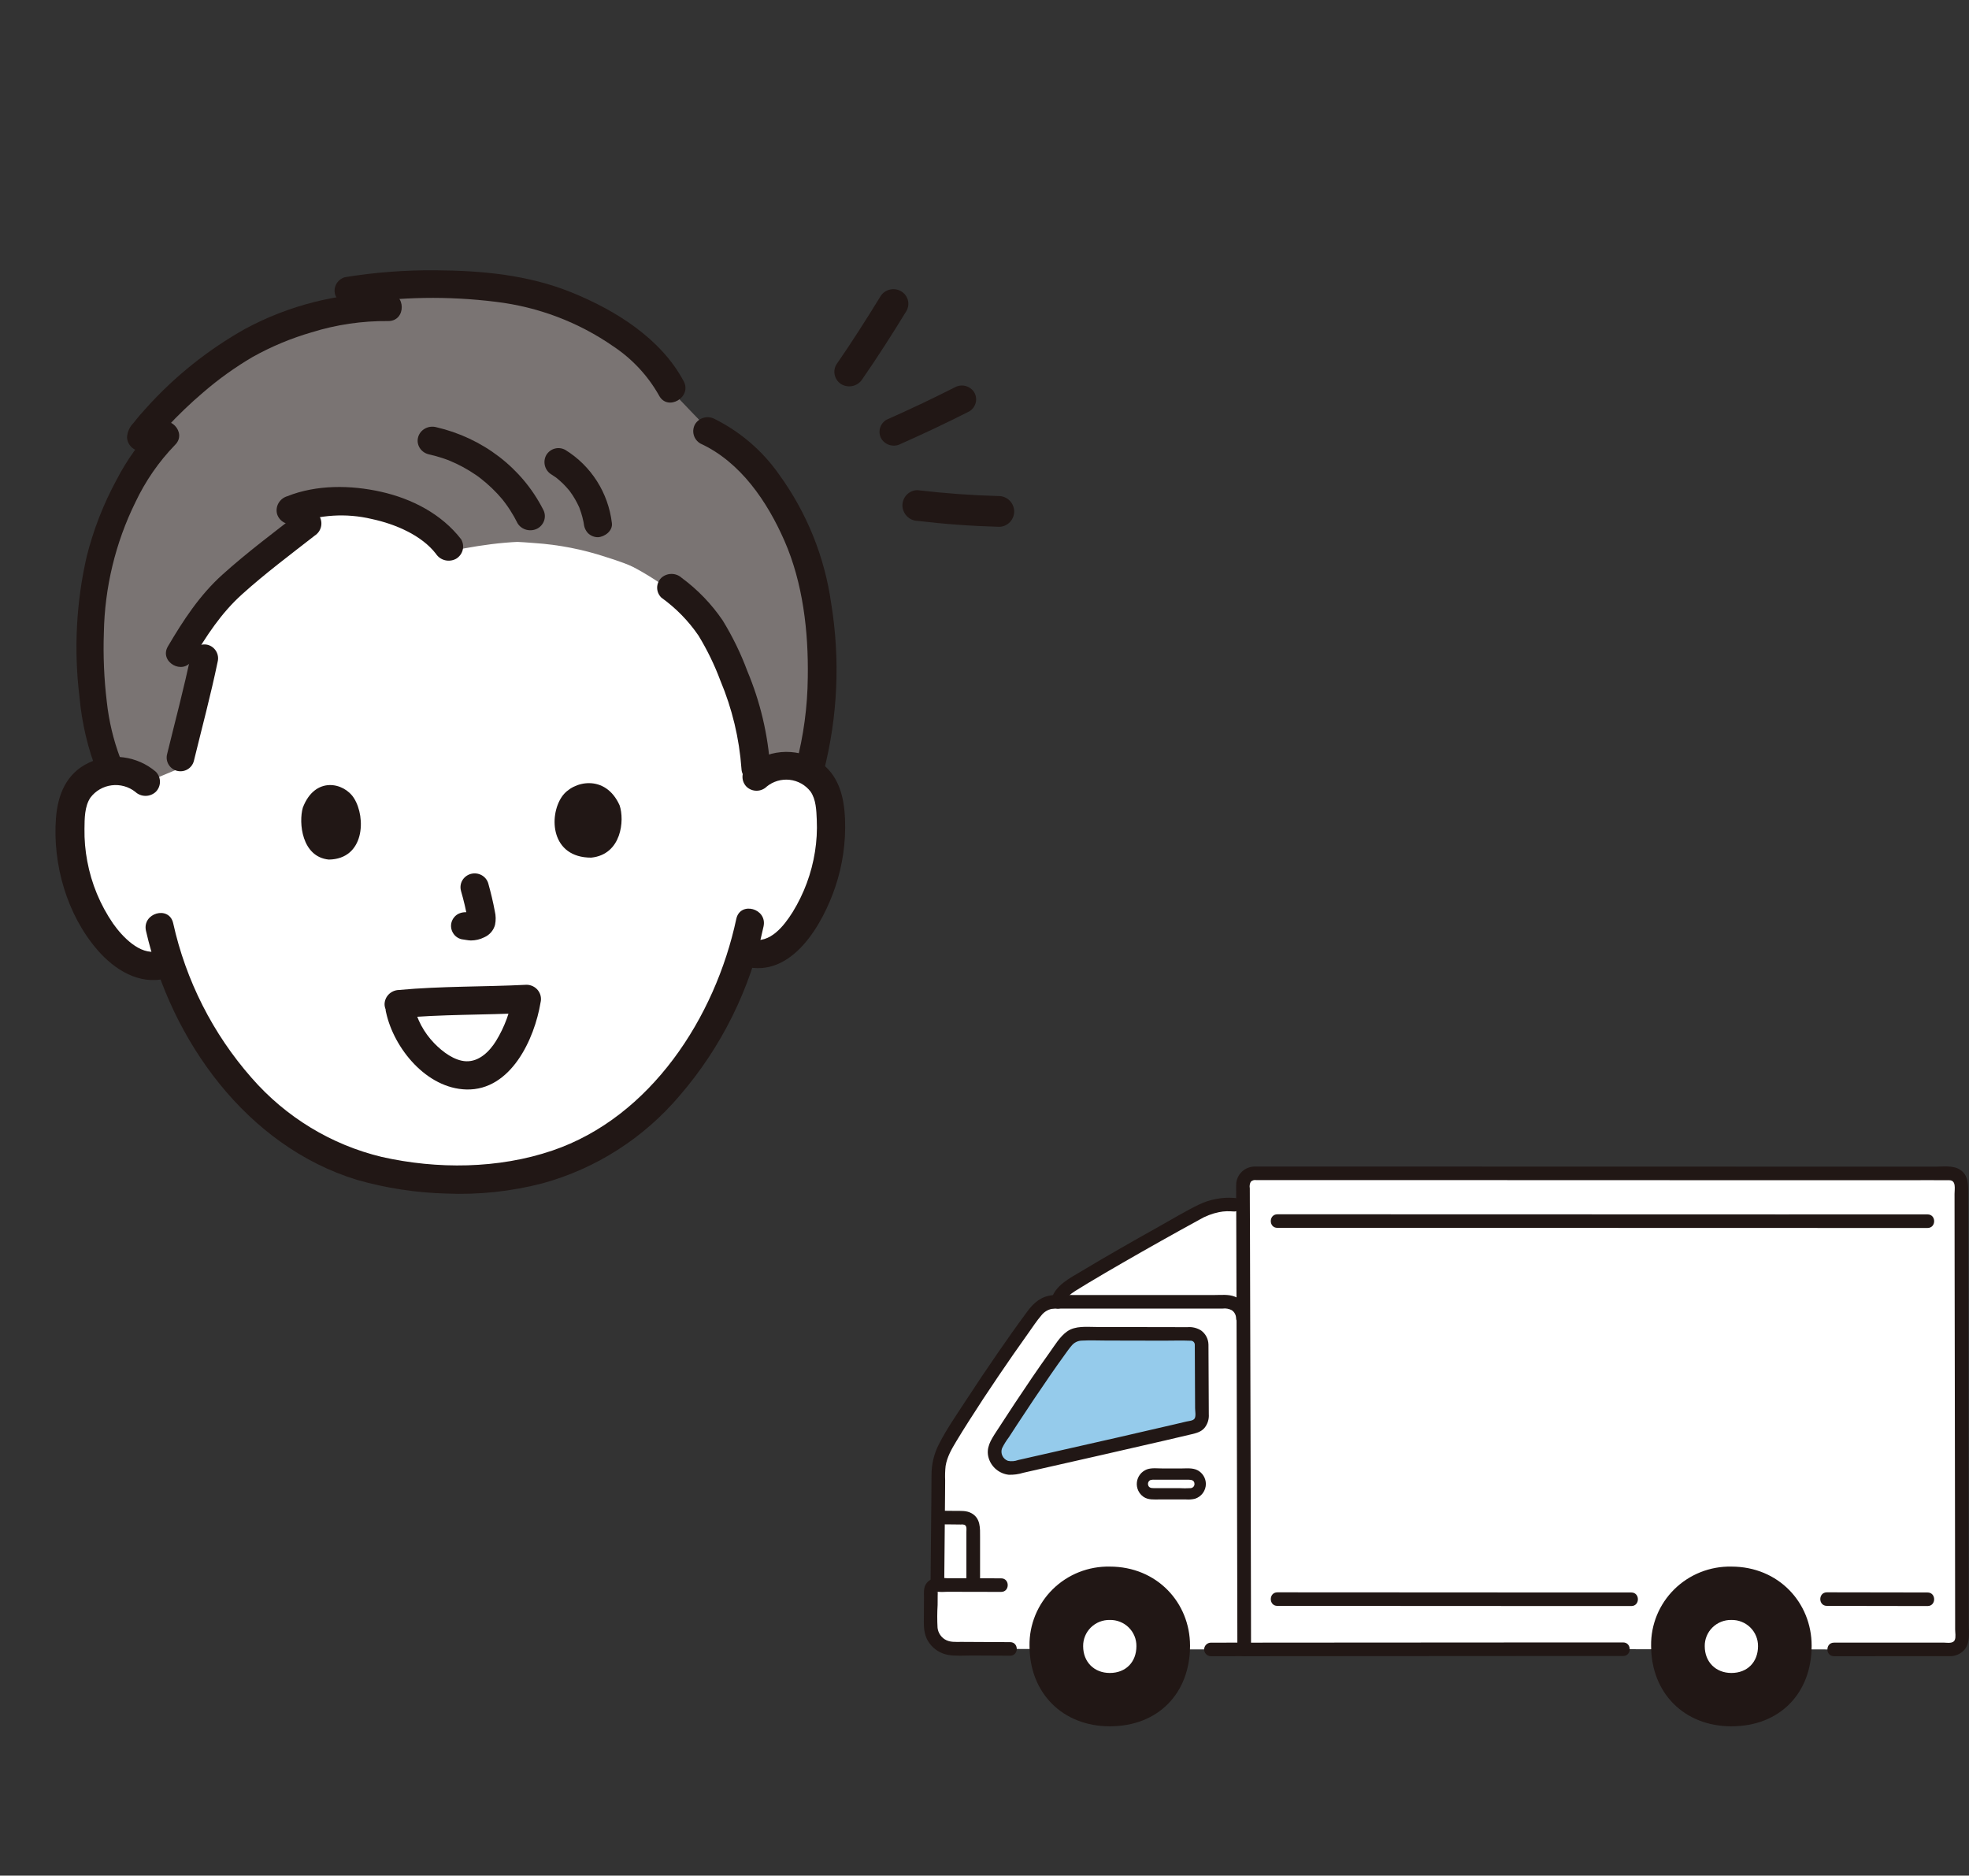 <svg width="211" height="201" viewBox="0 0 211 201" fill="none" xmlns="http://www.w3.org/2000/svg">
<rect x="0" y="0" width="211" height="201" fill="#333333" stroke="none"/>
<mask id="mask0_1609_6846" style="mask-type:alpha" maskUnits="userSpaceOnUse" x="0" y="0" width="211" height="201">
<rect x="0.5" y="0.5" width="210" height="200" fill="#D9D9D9"/>
</mask>
<g mask="url(#mask0_1609_6846)">
<path d="M83.063 57.103C84.725 61.265 85.668 65.677 85.853 70.151C85.948 74.063 85.716 77.976 85.161 81.849L85.161 81.866C85.325 81.871 85.488 81.885 85.65 81.907C86.334 81.998 86.988 82.24 87.566 82.616C88.143 82.992 88.629 83.491 88.986 84.078C89.402 84.888 89.641 85.777 89.689 86.685C90.015 90.238 89.352 93.812 87.773 97.015C87.029 98.633 85.943 100.073 84.588 101.235C83.325 102.252 82.052 102.761 79.992 101.818C78.55 106.783 76.114 111.407 72.829 115.413C68.227 120.965 63.065 124.119 57.038 125.477C54.4 126.017 51.716 126.308 49.023 126.345C46.541 126.292 44.067 126.047 41.623 125.613C35.535 124.54 29.738 121.25 25.059 115.764C21.833 111.95 19.389 107.545 17.863 102.798C15.732 103.797 14.145 102.727 12.91 101.763C11.539 100.621 10.431 99.198 9.663 97.591C8.037 94.411 7.321 90.847 7.594 87.29C7.63 86.381 7.856 85.491 8.26 84.675C8.732 83.885 9.429 83.252 10.263 82.856C11.097 82.46 12.029 82.317 12.944 82.446L12.752 81.293C12.182 77.79 11.892 74.247 11.887 70.698C12.392 55.994 20.041 46.855 26.817 41.706C32.652 37.272 39.965 34.598 48.601 34.534C56.455 34.378 64.144 36.784 70.492 41.383C76.114 45.314 80.478 50.771 83.063 57.103V57.103Z" fill="white"/>
<path d="M22.157 40.182C18.195 43.395 15.425 46.776 15.493 47.024C15.493 47.024 16.163 47.565 16.946 48.186C13.95 51.901 11.815 56.239 10.698 60.887C9.255 67.005 9.425 77.193 12.027 82.722C12.667 82.665 13.312 82.737 13.924 82.933C14.536 83.13 15.103 83.448 15.591 83.868L20.53 81.806C21.449 77.972 22.362 74.596 23.148 70.732L20.711 68.495C21.58 67.044 22.57 65.669 23.669 64.384C24.825 63.19 26.06 62.076 27.366 61.049C29.235 59.588 31.666 57.591 33.535 56.131C33.535 56.131 33.347 55.279 33.115 54.226C38.267 52.834 45.493 54.647 48.322 58.901C50.829 57.752 54.531 57.976 57.28 58.196C59.871 58.37 62.43 58.869 64.898 59.681C67.482 60.468 69.964 61.561 72.29 62.938C74.013 64.18 75.465 65.762 76.556 67.588C79.584 72.911 81.412 80.19 81.169 83.792C81.693 83.191 82.358 82.73 83.104 82.453C83.85 82.176 84.653 82.091 85.44 82.205C85.862 82.264 86.274 82.384 86.663 82.56C88.954 74.439 88.215 64.254 85.834 58.175C84.182 53.957 80.918 48.292 75.87 45.99L71.964 41.904C69.773 37.591 64.643 34.087 58.691 32.04C54.523 30.605 45.255 29.962 37.78 31.251L37.974 33.147C35.346 33.542 32.774 34.25 30.312 35.256C27.354 36.459 24.602 38.121 22.157 40.182V40.182Z" fill="#7A7473"/>
<path d="M48.358 59.041C52.153 58.258 56.066 57.759 59.951 58.196C64.137 58.664 68.022 60.575 71.347 62.916C71.695 63.1 72.109 63.149 72.496 63.051C72.883 62.954 73.214 62.718 73.416 62.396C73.607 62.07 73.655 61.688 73.551 61.33C73.447 60.971 73.199 60.664 72.858 60.472C69.145 57.858 64.83 55.928 60.18 55.406C55.943 54.93 51.675 55.477 47.532 56.332C47.34 56.382 47.161 56.467 47.005 56.582C46.849 56.697 46.719 56.84 46.622 57.001C46.525 57.163 46.463 57.341 46.439 57.524C46.416 57.708 46.432 57.895 46.486 58.072C46.541 58.251 46.632 58.417 46.755 58.562C46.879 58.707 47.032 58.828 47.205 58.918C47.379 59.008 47.57 59.066 47.768 59.087C47.966 59.108 48.166 59.093 48.358 59.043L48.358 59.041Z" fill="#7A7473"/>
<path d="M82.152 84.302C82.493 84.021 82.887 83.811 83.311 83.686C83.736 83.56 84.182 83.52 84.623 83.57C85.063 83.62 85.488 83.757 85.874 83.974C86.258 84.191 86.595 84.484 86.862 84.833C87.451 85.68 87.485 86.862 87.526 87.852C87.578 88.996 87.514 90.142 87.334 91.273C86.974 93.564 86.161 95.762 84.943 97.742C84.022 99.206 82.505 101.173 80.559 100.657C78.673 100.156 77.892 103.053 79.775 103.554C84.874 104.909 88.184 98.995 89.515 95.037C90.294 92.716 90.646 90.275 90.556 87.831C90.457 85.335 89.879 82.964 87.65 81.522C86.472 80.802 85.089 80.479 83.709 80.601C82.329 80.723 81.026 81.284 79.996 82.2C79.717 82.485 79.562 82.867 79.565 83.263C79.568 83.66 79.728 84.039 80.011 84.32C80.301 84.592 80.686 84.742 81.085 84.739C81.485 84.736 81.868 84.58 82.153 84.304L82.152 84.302Z" fill="#211715"/>
<path d="M16.685 82.692C15.714 81.866 14.518 81.335 13.245 81.166C11.971 80.997 10.675 81.196 9.515 81.74C7.095 82.879 6.188 85.184 5.998 87.673C5.624 92.604 7.167 98.027 10.454 101.818C12.255 103.893 14.864 105.557 17.724 104.874C19.665 104.412 18.82 101.476 16.877 101.938C14.98 102.389 13.085 100.343 12.126 98.985C10.74 96.968 9.796 94.689 9.353 92.294C9.135 91.149 9.034 89.984 9.053 88.819C9.063 87.743 9.059 86.411 9.69 85.477C9.958 85.117 10.299 84.815 10.69 84.588C11.081 84.361 11.515 84.215 11.965 84.158C12.415 84.101 12.873 84.134 13.31 84.256C13.746 84.377 14.154 84.585 14.506 84.866C14.805 85.141 15.198 85.292 15.607 85.289C16.015 85.286 16.407 85.129 16.701 84.85C16.987 84.56 17.145 84.171 17.142 83.768C17.139 83.364 16.975 82.978 16.685 82.692V82.692Z" fill="#211715"/>
<path d="M49.401 95.478C49.701 96.502 49.943 97.541 50.125 98.591L50.068 98.198C50.09 98.341 50.095 98.485 50.083 98.629L50.134 98.236C50.125 98.302 50.109 98.366 50.087 98.43L50.237 98.075C50.218 98.119 50.195 98.161 50.168 98.201L50.403 97.899C50.372 97.937 50.338 97.971 50.299 98.001L50.605 97.767C50.524 97.817 50.439 97.861 50.352 97.9L50.714 97.748C50.577 97.806 50.434 97.848 50.287 97.873L50.69 97.817C50.556 97.834 50.422 97.835 50.289 97.82L50.692 97.87C50.541 97.851 50.392 97.815 50.241 97.797C49.845 97.711 49.431 97.767 49.075 97.955C48.904 98.054 48.754 98.185 48.635 98.34C48.516 98.496 48.429 98.673 48.38 98.861C48.331 99.049 48.32 99.245 48.349 99.436C48.377 99.629 48.444 99.813 48.546 99.98C48.643 100.146 48.774 100.292 48.931 100.407C49.088 100.523 49.267 100.606 49.458 100.652C49.791 100.694 50.115 100.774 50.454 100.786C50.959 100.785 51.456 100.667 51.904 100.44C52.186 100.315 52.435 100.129 52.634 99.897C52.832 99.665 52.974 99.393 53.05 99.1C53.148 98.621 53.139 98.127 53.024 97.651C52.841 96.648 52.596 95.655 52.324 94.671C52.27 94.485 52.178 94.31 52.054 94.158C51.931 94.006 51.778 93.879 51.604 93.784C51.43 93.69 51.238 93.63 51.041 93.607C50.843 93.585 50.642 93.6 50.45 93.653C50.259 93.706 50.08 93.796 49.923 93.916C49.767 94.036 49.636 94.186 49.539 94.355C49.442 94.525 49.38 94.711 49.357 94.904C49.334 95.097 49.35 95.292 49.404 95.478L49.401 95.478Z" fill="#211715"/>
<path d="M32.451 86.552C31.991 88.153 32.326 91.825 35.232 92.116C39.072 92.064 39.244 87.62 37.935 85.541C36.866 83.839 33.748 83.151 32.451 86.552Z" fill="#211715"/>
<path d="M66.397 86.302C66.942 87.894 66.621 91.572 63.357 91.908C59.037 91.916 58.775 87.476 60.213 85.376C61.389 83.657 64.885 82.921 66.397 86.302Z" fill="#211715"/>
<path d="M31.626 56.129C34.242 55.151 37.1 54.971 39.822 55.615C42.412 56.167 45.198 57.381 46.719 59.353C46.94 59.692 47.285 59.937 47.684 60.036C48.084 60.135 48.506 60.081 48.867 59.886C49.222 59.677 49.478 59.339 49.58 58.947C49.683 58.554 49.623 58.138 49.413 57.788C47.325 55.089 44.169 53.451 40.83 52.701C37.565 51.967 33.91 51.931 30.77 53.183C30.377 53.304 30.046 53.568 29.845 53.92C29.644 54.271 29.589 54.685 29.689 55.075C29.805 55.464 30.073 55.793 30.436 55.99C30.798 56.188 31.226 56.238 31.626 56.13L31.626 56.129Z" fill="#211715"/>
<path d="M45.921 48.681C46.475 48.804 47.022 48.957 47.558 49.138C47.704 49.188 47.849 49.241 47.994 49.294C48.249 49.385 47.971 49.28 48.116 49.343C48.376 49.452 48.634 49.565 48.889 49.684C49.374 49.915 49.847 50.171 50.305 50.45C50.544 50.596 50.78 50.748 51.012 50.907C51.039 50.926 51.349 51.145 51.226 51.056C51.141 50.994 51.445 51.222 51.493 51.26C52.356 51.931 53.142 52.687 53.837 53.517C53.705 53.358 53.873 53.563 53.921 53.625C53.998 53.723 54.074 53.823 54.148 53.924C54.328 54.165 54.499 54.412 54.662 54.665C54.96 55.127 55.231 55.605 55.474 56.096C55.689 56.436 56.036 56.682 56.44 56.78C56.843 56.877 57.271 56.82 57.63 56.619C57.982 56.409 58.235 56.078 58.338 55.694C58.44 55.31 58.383 54.904 58.18 54.559C57.067 52.381 55.465 50.465 53.486 48.947C51.508 47.428 49.203 46.346 46.736 45.777C46.333 45.674 45.904 45.728 45.542 45.928C45.181 46.127 44.917 46.456 44.809 46.841C44.7 47.226 44.757 47.636 44.966 47.981C45.174 48.326 45.518 48.578 45.921 48.681V48.681Z" fill="#211715"/>
<path d="M59.089 50.845C59.228 50.932 59.367 51.022 59.501 51.117C59.556 51.155 59.608 51.193 59.663 51.232C59.933 51.426 59.482 51.081 59.631 51.208C59.87 51.411 60.11 51.612 60.334 51.831C60.567 52.062 60.788 52.309 61.001 52.561C61.127 52.711 60.991 52.558 60.948 52.49C60.991 52.559 61.048 52.623 61.096 52.689C61.193 52.822 61.286 52.959 61.376 53.094C61.547 53.358 61.705 53.63 61.848 53.91C61.916 54.042 61.981 54.176 62.043 54.312C62.176 54.605 62.057 54.271 62.026 54.27C62.065 54.343 62.096 54.422 62.117 54.502C62.229 54.796 62.325 55.096 62.405 55.4C62.447 55.559 62.485 55.721 62.518 55.882C62.544 56.007 62.627 56.533 62.561 56.068C62.58 56.466 62.739 56.845 63.01 57.135C63.295 57.415 63.678 57.571 64.076 57.571C64.802 57.533 65.688 56.886 65.569 56.045C65.378 54.447 64.831 52.913 63.968 51.558C63.105 50.202 61.95 49.06 60.587 48.218C60.24 48.022 59.831 47.97 59.447 48.075C59.063 48.179 58.735 48.431 58.534 48.777C58.343 49.127 58.295 49.538 58.398 49.923C58.502 50.309 58.749 50.639 59.089 50.845V50.845Z" fill="#211715"/>
<path d="M70.875 64.046C72.435 65.167 73.781 66.543 74.852 68.113C75.787 69.649 76.573 71.266 77.198 72.943C78.46 75.947 79.221 79.126 79.454 82.362C79.527 84.281 82.612 84.266 82.539 82.34C82.308 78.755 81.478 75.231 80.081 71.905C79.382 70.022 78.498 68.209 77.444 66.489C76.254 64.735 74.765 63.189 73.041 61.917C72.745 61.649 72.353 61.502 71.948 61.505C71.542 61.508 71.153 61.661 70.86 61.933C70.576 62.217 70.418 62.597 70.421 62.993C70.424 63.388 70.587 63.767 70.876 64.046L70.875 64.046Z" fill="#211715"/>
<path d="M32.209 54.835C29.388 57.033 26.473 59.199 23.817 61.597C21.395 63.782 19.64 66.472 17.994 69.268C17.019 70.924 19.603 72.407 20.576 70.752C22.102 68.159 23.688 65.715 25.938 63.688C28.405 61.462 31.106 59.443 33.73 57.396C34.06 57.185 34.297 56.857 34.394 56.478C34.49 56.098 34.438 55.697 34.249 55.354C33.879 54.729 32.845 54.335 32.209 54.835Z" fill="#211715"/>
<path d="M20.466 70.147C19.724 73.725 18.775 77.255 17.91 80.806C17.809 81.182 17.862 81.582 18.059 81.919C18.255 82.256 18.578 82.502 18.958 82.603C19.337 82.703 19.741 82.65 20.081 82.456C20.421 82.261 20.669 81.94 20.771 81.564C21.636 78.014 22.585 74.484 23.327 70.905C23.42 70.529 23.362 70.133 23.167 69.798C22.972 69.463 22.654 69.216 22.28 69.107C21.9 69.01 21.498 69.065 21.158 69.259C20.819 69.453 20.57 69.772 20.465 70.145L20.466 70.147Z" fill="#211715"/>
<path d="M16.716 45.556C15.037 47.274 13.613 49.25 12.494 51.418C11.088 54.001 10.01 56.768 9.288 59.648C8.163 64.569 7.902 69.666 8.518 74.688C8.768 77.467 9.408 80.191 10.417 82.772C10.613 83.114 10.928 83.362 11.296 83.461C11.663 83.56 12.053 83.502 12.38 83.299C12.699 83.088 12.928 82.754 13.021 82.369C13.114 81.983 13.063 81.575 12.878 81.227C12.152 79.295 11.67 77.271 11.445 75.206C11.15 72.756 11.044 70.284 11.129 67.816C11.219 62.955 12.369 58.181 14.489 53.866C15.573 51.565 17.016 49.474 18.757 47.679C20.112 46.355 18.066 44.237 16.716 45.556V45.556Z" fill="#211715"/>
<path d="M41.575 31.391C36.235 31.385 30.978 32.707 26.285 35.236C22.34 37.446 18.784 40.28 15.757 43.627C15.255 44.169 14.772 44.725 14.322 45.311C13.903 45.722 13.651 46.272 13.614 46.855C13.628 47.252 13.794 47.628 14.079 47.906C14.363 48.185 14.744 48.344 15.144 48.352C15.546 48.346 15.929 48.183 16.211 47.899C16.493 47.615 16.651 47.232 16.651 46.833C16.643 47.055 16.587 47.273 16.489 47.472C16.518 47.457 16.554 47.355 16.575 47.328C16.615 47.276 16.653 47.218 16.691 47.163C16.908 46.833 16.545 47.322 16.704 47.143C17.1 46.697 17.469 46.23 17.874 45.79C19.104 44.462 20.413 43.208 21.793 42.035C23.436 40.617 25.206 39.349 27.08 38.249C29.074 37.137 31.19 36.253 33.385 35.615C36.042 34.787 38.813 34.379 41.597 34.407C43.552 34.42 43.53 31.404 41.575 31.391V31.391Z" fill="#211715"/>
<path d="M73.267 40.859C70.822 36.268 65.966 33.244 61.209 31.32C56.605 29.457 51.623 28.994 46.672 28.964C43.422 28.936 40.174 29.184 36.968 29.705C36.577 29.816 36.247 30.073 36.049 30.42C35.851 30.767 35.801 31.177 35.91 31.559C36.029 31.937 36.292 32.255 36.645 32.448C36.999 32.641 37.414 32.693 37.805 32.593C42.882 31.792 48.051 31.709 53.151 32.345C57.679 32.891 61.996 34.528 65.715 37.11C67.758 38.467 69.442 40.278 70.629 42.395C71.542 44.107 74.178 42.572 73.267 40.861L73.267 40.859Z" fill="#211715"/>
<path d="M75.052 47.529C79.375 49.52 82.227 53.774 84.058 57.944C86.042 62.463 86.643 67.674 86.563 72.605C86.532 75.736 86.114 78.852 85.317 81.882C84.808 83.771 87.766 84.554 88.274 82.666C89.778 76.781 90.049 70.653 89.07 64.66C88.372 59.684 86.462 54.951 83.505 50.871C81.737 48.336 79.356 46.282 76.578 44.897C76.224 44.707 75.809 44.659 75.42 44.763C75.031 44.867 74.698 45.115 74.487 45.456C74.289 45.806 74.236 46.219 74.342 46.607C74.448 46.994 74.703 47.325 75.052 47.528L75.052 47.529Z" fill="#211715"/>
<path d="M42.757 109.111C47.311 108.685 51.889 108.784 56.454 108.55L54.959 106.649C54.688 108.381 54.077 110.045 53.159 111.547C52.446 112.7 51.334 113.777 49.962 113.73C48.714 113.688 47.431 112.73 46.523 111.788C45.422 110.649 44.664 109.231 44.333 107.693C44.222 107.307 43.959 106.981 43.604 106.786C43.248 106.591 42.828 106.543 42.436 106.652C42.044 106.762 41.713 107.02 41.514 107.37C41.316 107.72 41.267 108.133 41.378 108.518C42.216 112.338 45.699 116.648 49.984 116.754C54.763 116.87 57.285 111.323 57.926 107.433C57.983 107.209 57.987 106.975 57.939 106.748C57.89 106.522 57.79 106.309 57.647 106.126C57.503 105.943 57.319 105.795 57.108 105.692C56.898 105.589 56.666 105.534 56.431 105.532C51.866 105.765 47.289 105.667 42.734 106.092C42.33 106.106 41.946 106.271 41.663 106.554C41.379 106.837 41.217 107.217 41.209 107.614C41.215 108.014 41.381 108.396 41.67 108.676C41.96 108.957 42.35 109.114 42.756 109.114L42.757 109.111Z" fill="#211715"/>
<path d="M94.341 31.777C92.829 34.242 91.27 36.688 89.622 39.068C89.412 39.429 89.356 39.856 89.467 40.257C89.578 40.658 89.846 41 90.214 41.209C90.586 41.406 91.021 41.456 91.43 41.348C91.838 41.24 92.188 40.983 92.408 40.63C94.059 38.25 95.615 35.803 97.128 33.338C97.233 33.16 97.301 32.963 97.328 32.758C97.355 32.554 97.341 32.347 97.286 32.148C97.231 31.949 97.136 31.763 97.007 31.6C96.879 31.437 96.718 31.3 96.535 31.198C96.352 31.095 96.15 31.029 95.941 31.002C95.732 30.976 95.519 30.99 95.316 31.044C95.112 31.098 94.921 31.19 94.754 31.316C94.587 31.441 94.447 31.598 94.341 31.777V31.777Z" fill="#211715"/>
<path d="M102.315 41.512C99.904 42.732 97.462 43.89 94.99 44.985C94.645 45.189 94.395 45.52 94.296 45.904C94.197 46.289 94.256 46.697 94.461 47.039C94.674 47.372 95.009 47.611 95.395 47.708C95.782 47.805 96.191 47.753 96.54 47.562C99.011 46.468 101.453 45.31 103.865 44.088C104.209 43.883 104.457 43.553 104.556 43.168C104.655 42.784 104.596 42.377 104.393 42.035C104.181 41.7 103.847 41.459 103.46 41.362C103.073 41.265 102.662 41.319 102.314 41.512L102.315 41.512Z" fill="#211715"/>
<path d="M107.054 53.16C104.13 53.081 101.215 52.87 98.308 52.527C97.88 52.531 97.47 52.708 97.169 53.019C96.868 53.33 96.701 53.75 96.703 54.187C96.719 54.62 96.896 55.03 97.199 55.334C97.502 55.638 97.907 55.813 98.333 55.822C101.239 56.166 104.154 56.377 107.078 56.455C107.506 56.448 107.914 56.27 108.215 55.96C108.515 55.649 108.683 55.231 108.684 54.795C108.672 54.361 108.496 53.948 108.192 53.643C107.888 53.339 107.48 53.165 107.054 53.16V53.16Z" fill="#211715"/>
<path d="M15.645 99.76C18.346 111.551 26.45 122.812 38.238 126.436C41.361 127.326 44.581 127.82 47.825 127.908C51.303 128.055 54.783 127.683 58.153 126.806C63.862 125.236 68.972 121.968 72.822 117.425C77.298 112.246 80.396 105.999 81.824 99.272C82.235 97.35 79.312 96.552 78.901 98.48C76.639 109.065 69.711 119.723 59.195 123.299C53.401 125.269 46.851 125.317 40.915 123.983C35.505 122.684 30.626 119.719 26.952 115.497C22.809 110.784 19.919 105.081 18.556 98.926C18.117 97.008 15.205 97.843 15.645 99.762L15.645 99.76Z" fill="#211715"/>
</g>
<g clip-path="url(#clip0_1609_6846)">
<path d="M133.266 150.944C133.257 147.645 133.248 144.351 133.24 141.264C133.211 141.264 133.196 141.264 133.196 141.264C133.194 140.796 133.005 140.348 132.67 140.018C132.335 139.688 131.882 139.504 131.41 139.505H113.149C112.751 139.496 112.355 139.573 111.99 139.732C111.534 139.968 111.144 140.311 110.853 140.732C108.229 144.253 103.933 150.575 101.573 154.546C100.957 155.485 100.606 156.57 100.556 157.689C100.541 161.522 100.485 165.055 100.452 169.86C100.365 169.848 100.276 169.853 100.192 169.878C100.108 169.902 100.03 169.944 99.963 170.001C99.897 170.057 99.843 170.128 99.807 170.207C99.77 170.286 99.751 170.372 99.751 170.459C99.749 171.514 99.738 172.708 99.73 174.242C99.728 174.56 99.79 174.876 99.911 175.17C100.032 175.464 100.211 175.732 100.436 175.958C100.662 176.184 100.93 176.364 101.226 176.487C101.521 176.61 101.838 176.674 102.159 176.676C104.676 176.687 107.859 176.706 108.25 176.706L129.77 176.76C130.296 176.76 131.281 176.76 133.325 176.757C133.327 174.212 133.297 162.57 133.266 150.944Z" fill="white"/>
<path d="M119.179 135.137C117.308 136.222 115.675 137.193 114.651 137.846C114.012 138.207 113.542 138.803 113.341 139.505C117.76 139.505 127.481 139.505 131.41 139.505C131.882 139.504 132.335 139.689 132.67 140.018C133.005 140.348 133.194 140.797 133.196 141.265H133.24C133.226 136.465 133.214 132.171 133.205 129.167L132.263 129.102C131.861 129.071 131.456 129.071 131.054 129.102C130.141 129.185 129.258 129.461 128.464 129.914C125.772 131.379 122.171 133.402 119.179 135.137Z" fill="white"/>
<path d="M196.535 176.76C198.649 176.76 201.936 176.755 209.027 176.756C209.35 176.756 209.661 176.628 209.89 176.401C210.119 176.174 210.247 175.866 210.247 175.545C210.24 163.159 210.189 138.058 210.181 126.961C210.181 126.802 210.15 126.645 210.089 126.499C210.027 126.352 209.938 126.219 209.824 126.107C209.711 125.994 209.577 125.906 209.429 125.845C209.281 125.784 209.123 125.753 208.963 125.753C199.728 125.753 143.446 125.74 134.417 125.738C134.256 125.738 134.098 125.769 133.95 125.83C133.802 125.891 133.667 125.98 133.554 126.092C133.441 126.205 133.351 126.338 133.29 126.485C133.229 126.632 133.198 126.79 133.198 126.949C133.225 136.24 133.328 172.057 133.326 176.759C143.194 176.751 170.984 176.733 173.93 176.735" fill="white"/>
<path d="M185.536 167.883C184.404 167.861 183.28 168.064 182.23 168.482C181.18 168.899 180.225 169.522 179.422 170.313C178.62 171.104 177.986 172.047 177.558 173.086C177.131 174.125 176.918 175.239 176.934 176.361C176.934 181.476 180.525 184.999 185.536 184.999C190.739 184.999 194.137 181.444 194.137 176.361C194.137 171.759 190.603 167.883 185.536 167.883Z" fill="#211715"/>
<path d="M185.536 173.602C185.16 173.594 184.787 173.662 184.438 173.8C184.09 173.939 183.773 174.146 183.507 174.409C183.24 174.671 183.03 174.984 182.888 175.329C182.747 175.674 182.676 176.044 182.682 176.416C182.682 178.114 183.873 179.283 185.536 179.283C187.262 179.283 188.39 178.102 188.39 176.416C188.395 176.044 188.325 175.674 188.184 175.329C188.042 174.984 187.832 174.67 187.565 174.408C187.299 174.145 186.982 173.938 186.633 173.8C186.284 173.661 185.911 173.594 185.536 173.602Z" fill="white"/>
<path d="M118.925 167.883C117.794 167.861 116.67 168.064 115.619 168.481C114.569 168.899 113.614 169.522 112.811 170.313C112.009 171.104 111.375 172.047 110.947 173.086C110.52 174.125 110.307 175.239 110.323 176.361C110.323 181.476 113.914 184.999 118.924 184.999C124.128 184.999 127.526 181.444 127.526 176.361C127.526 171.759 123.992 167.883 118.925 167.883Z" fill="#211715"/>
<path d="M118.925 173.602C118.55 173.594 118.177 173.662 117.828 173.8C117.479 173.939 117.163 174.146 116.896 174.409C116.63 174.671 116.42 174.984 116.278 175.329C116.136 175.674 116.066 176.044 116.071 176.416C116.071 178.114 117.263 179.283 118.925 179.283C120.652 179.283 121.779 178.102 121.779 176.416C121.785 176.044 121.715 175.674 121.573 175.329C121.432 174.984 121.221 174.67 120.955 174.408C120.689 174.145 120.372 173.938 120.023 173.8C119.674 173.661 119.301 173.594 118.925 173.602Z" fill="white"/>
<path d="M128.767 144.086C128.765 143.784 128.644 143.496 128.428 143.283C128.213 143.071 127.921 142.951 127.617 142.952C124.215 142.948 119.242 142.931 116.246 142.931C115.827 142.913 115.409 142.982 115.019 143.133C114.582 143.382 114.215 143.734 113.949 144.158C112.167 146.54 109.235 150.906 106.863 154.618C106.674 154.914 106.577 155.26 106.586 155.61C106.595 155.961 106.709 156.301 106.913 156.587C107.118 156.873 107.403 157.092 107.733 157.217C108.064 157.342 108.424 157.366 108.769 157.287C114.928 155.881 122.914 154.097 127.948 152.891C128.193 152.832 128.411 152.693 128.567 152.496C128.722 152.299 128.806 152.056 128.804 151.805C128.793 149.429 128.775 145.891 128.767 144.086Z" fill="#95CBEB"/>
<path d="M101.185 169.698C101.201 167.457 101.222 165.215 101.248 162.974C101.257 162.011 101.266 161.047 101.274 160.083C101.278 159.606 101.281 159.129 101.284 158.652C101.261 158.135 101.277 157.617 101.332 157.103C101.49 156.123 101.987 155.271 102.492 154.433C102.919 153.727 103.355 153.025 103.799 152.327C104.844 150.682 105.915 149.053 107.012 147.441C108.052 145.905 109.111 144.382 110.19 142.871C110.646 142.236 111.08 141.555 111.593 140.964C111.865 140.613 112.251 140.367 112.686 140.268C113.023 140.225 113.364 140.212 113.704 140.232H131.024C131.357 140.188 131.696 140.249 131.993 140.405C132.135 140.5 132.252 140.628 132.333 140.778C132.414 140.928 132.458 141.095 132.46 141.265C132.49 142.197 133.955 142.203 133.925 141.265C133.917 140.761 133.757 140.271 133.467 139.857C133.177 139.443 132.769 139.125 132.295 138.943C131.647 138.693 130.889 138.779 130.205 138.779H114.885C114.203 138.779 113.499 138.73 112.82 138.794C111.586 138.91 110.798 139.586 110.089 140.542C109.003 142.006 107.953 143.496 106.918 144.996C105.761 146.672 104.626 148.364 103.514 150.071C102.514 151.609 101.429 153.154 100.602 154.793C100.079 155.821 99.812 156.959 99.822 158.111C99.817 159.146 99.809 160.181 99.8 161.217C99.78 163.413 99.755 165.609 99.735 167.804C99.73 168.435 99.725 169.066 99.72 169.697C99.714 170.632 101.178 170.634 101.185 169.697V169.698Z" fill="#211715"/>
<path d="M129.499 144.086C129.493 143.795 129.42 143.509 129.286 143.25C129.152 142.991 128.961 142.766 128.726 142.591C128.288 142.308 127.767 142.179 127.247 142.225C126.174 142.223 125.102 142.221 124.029 142.219C121.847 142.214 119.664 142.21 117.482 142.206C116.456 142.206 115.241 142.055 114.359 142.679C113.575 143.234 113.04 144.156 112.488 144.926C111.194 146.73 109.952 148.57 108.726 150.419C108.06 151.424 107.4 152.433 106.747 153.446C106.179 154.326 105.615 155.184 105.953 156.272C106.098 156.741 106.377 157.157 106.757 157.471C107.136 157.785 107.599 157.983 108.089 158.041C108.621 158.059 109.152 157.988 109.659 157.829L111.273 157.462C115.792 156.436 120.314 155.42 124.829 154.372C125.774 154.152 126.72 153.93 127.666 153.706C128.185 153.582 128.684 153.46 129.054 153.048C129.404 152.63 129.577 152.093 129.536 151.55C129.526 149.462 129.516 147.373 129.506 145.285C129.503 144.886 129.501 144.487 129.5 144.087C129.495 143.153 128.031 143.151 128.035 144.087C128.044 145.881 128.052 147.675 128.061 149.468C128.063 149.948 128.065 150.428 128.068 150.908C128.068 151.216 128.178 151.75 128.018 152.01C127.862 152.264 127.4 152.277 127.13 152.341C126.706 152.442 126.281 152.542 125.856 152.642C121.804 153.593 117.743 154.508 113.683 155.426C112.649 155.66 111.615 155.895 110.581 156.13L109.095 156.468C108.751 156.596 108.378 156.626 108.018 156.553C107.754 156.458 107.539 156.264 107.419 156.013C107.299 155.761 107.284 155.473 107.377 155.211C107.583 154.79 107.831 154.39 108.116 154.017C108.412 153.558 108.71 153.101 109.008 152.645C110.177 150.857 111.368 149.084 112.581 147.325C113.089 146.591 113.602 145.862 114.127 145.141C114.356 144.827 114.576 144.501 114.833 144.209C114.965 144.043 115.133 143.908 115.324 143.814C115.516 143.72 115.726 143.669 115.939 143.666C116.815 143.617 117.703 143.659 118.58 143.66C119.584 143.662 120.588 143.664 121.592 143.666L124.704 143.673C125.655 143.675 126.615 143.637 127.564 143.678C127.623 143.672 127.681 143.679 127.737 143.697C127.793 143.714 127.844 143.743 127.888 143.782C127.932 143.82 127.968 143.866 127.993 143.919C128.018 143.971 128.032 144.028 128.034 144.086C128.081 145.017 129.546 145.022 129.499 144.086Z" fill="#211715"/>
<path d="M196.535 177.487C199.909 177.487 203.284 177.485 206.658 177.482C207.396 177.482 208.135 177.487 208.874 177.482C209.18 177.497 209.485 177.444 209.767 177.327C210.049 177.209 210.301 177.031 210.505 176.805C211.154 176.041 210.979 174.948 210.978 174.017C210.976 172.187 210.975 170.358 210.972 168.528C210.967 164.233 210.961 159.937 210.954 155.642C210.947 151.119 210.94 146.596 210.932 142.073C210.926 138.159 210.921 134.244 210.916 130.33C210.916 129.545 210.915 128.76 210.914 127.976C210.914 126.98 210.975 125.933 210.003 125.326C209.275 124.869 208.176 125.026 207.34 125.026H201.354L192.967 125.023L183.011 125.021L172.194 125.019L161.342 125.017L151.285 125.014L142.727 125.013H136.502C135.841 125.013 135.179 125.007 134.519 125.013C134.251 125.005 133.984 125.052 133.734 125.149C133.484 125.246 133.257 125.393 133.065 125.579C132.874 125.765 132.722 125.988 132.619 126.234C132.517 126.48 132.465 126.744 132.468 127.01C132.462 127.466 132.47 127.922 132.471 128.379C132.479 131.022 132.487 133.665 132.494 136.308L132.525 146.762C132.535 150.463 132.545 154.165 132.555 157.866C132.564 161.207 132.572 164.548 132.58 167.889C132.586 170.243 132.591 172.598 132.595 174.953C132.595 175.555 132.596 176.158 132.597 176.76C132.6 176.952 132.678 177.135 132.814 177.271C132.951 177.407 133.136 177.484 133.329 177.487L140.855 177.481L150.528 177.475L160.525 177.469C163.301 177.467 166.077 177.466 168.853 177.464C170.462 177.464 172.071 177.464 173.68 177.464H173.934C174.877 177.464 174.878 176.011 173.934 176.011C172.515 176.011 171.095 176.011 169.675 176.011L161.677 176.016L151.777 176.022L141.969 176.028L134.07 176.034H133.33L134.062 176.76C134.062 175.137 134.06 173.513 134.055 171.89C134.049 169.019 134.042 166.147 134.035 163.276C134.026 159.723 134.016 156.169 134.007 152.616L133.976 141.743C133.968 138.616 133.959 135.488 133.95 132.361L133.935 128.783L133.931 127.341C133.886 127.104 133.922 126.86 134.033 126.645C134.107 126.571 134.198 126.515 134.298 126.483C134.398 126.452 134.505 126.445 134.608 126.464H139.363H146.781L156.006 126.465L166.434 126.47L177.191 126.473L187.565 126.475L196.805 126.477L204.159 126.478C205.734 126.478 207.311 126.461 208.886 126.478C209.651 126.487 209.45 127.407 209.45 127.938C209.45 128.707 209.451 129.477 209.453 130.246C209.455 132.047 209.457 133.848 209.459 135.649C209.465 139.886 209.472 144.125 209.479 148.364C209.486 152.818 209.493 157.273 209.499 161.727C209.505 165.618 209.51 169.508 209.514 173.399V174.617C209.514 174.943 209.612 175.457 209.472 175.753C209.274 176.173 208.643 176.029 208.276 176.029H206.129C204.095 176.029 202.059 176.029 200.023 176.031C198.86 176.031 197.698 176.031 196.535 176.033C195.593 176.033 195.591 177.486 196.535 177.486V177.487Z" fill="#211715"/>
<path d="M129.77 177.487C130.958 177.487 132.146 177.486 133.334 177.484C133.529 177.484 133.715 177.408 133.852 177.272C133.99 177.136 134.067 176.951 134.067 176.758C134.067 176.565 133.99 176.381 133.852 176.244C133.715 176.108 133.529 176.032 133.334 176.032C132.146 176.032 130.958 176.032 129.77 176.034C129.576 176.034 129.39 176.11 129.253 176.247C129.115 176.383 129.038 176.568 129.038 176.76C129.038 176.953 129.115 177.138 129.253 177.274C129.39 177.41 129.576 177.487 129.77 177.487Z" fill="#211715"/>
<path d="M107.282 169.142C105.797 169.142 104.312 169.139 102.827 169.133L101.516 169.13C101.033 169.087 100.547 169.097 100.066 169.16C99.867 169.206 99.681 169.296 99.522 169.424C99.363 169.552 99.236 169.715 99.15 169.899C98.962 170.298 99.019 170.765 99.016 171.195C99.012 172.066 99.007 172.936 99 173.806C98.995 174.64 99.091 175.415 99.608 176.105C100.076 176.743 100.768 177.183 101.548 177.339C102.386 177.494 103.298 177.408 104.149 177.412C105.515 177.419 106.883 177.432 108.25 177.433C109.192 177.433 109.194 175.98 108.25 175.98C107.271 175.98 106.292 175.971 105.313 175.965L103.018 175.953C102.396 175.95 101.772 176.021 101.227 175.669C101.02 175.533 100.844 175.353 100.713 175.143C100.582 174.933 100.499 174.697 100.47 174.451C100.423 173.632 100.426 172.81 100.476 171.991C100.478 171.654 100.48 171.317 100.482 170.98C100.482 170.843 100.497 170.697 100.482 170.56C100.445 170.194 100.425 170.758 100.36 170.58C100.745 170.61 101.131 170.61 101.516 170.583L102.827 170.586C104.312 170.589 105.797 170.592 107.282 170.595C108.224 170.595 108.226 169.142 107.282 169.142Z" fill="#211715"/>
<path d="M129.222 159.019C129.219 158.714 129.133 158.416 128.972 158.157C128.812 157.897 128.583 157.686 128.31 157.547C127.78 157.282 127.133 157.367 126.557 157.367H124.62C124.075 157.367 123.419 157.277 122.9 157.466C122.614 157.577 122.363 157.762 122.175 158.003C121.986 158.243 121.868 158.53 121.831 158.833C121.794 159.135 121.841 159.442 121.967 159.72C122.092 159.998 122.292 160.237 122.544 160.411C123.05 160.756 123.676 160.687 124.258 160.687H127.072C127.399 160.713 127.729 160.689 128.049 160.616C128.39 160.508 128.687 160.294 128.898 160.007C129.109 159.72 129.223 159.374 129.223 159.018C129.236 158.239 128.016 158.239 128.002 159.018C128.007 159.13 127.969 159.24 127.895 159.324C127.821 159.409 127.718 159.463 127.606 159.475C127.183 159.501 126.759 159.501 126.337 159.475H123.616C123.344 159.475 123.087 159.421 123.029 159.112C123.007 159.009 123.022 158.902 123.071 158.809C123.121 158.716 123.201 158.644 123.299 158.603C123.46 158.566 123.625 158.555 123.789 158.573H127.404C127.707 158.573 127.993 158.66 128.001 159.014C128.018 159.796 129.239 159.799 129.222 159.019Z" fill="#211715"/>
<path d="M136.886 172.094C138.361 172.094 139.837 172.094 141.312 172.095L149.704 172.1L159.597 172.105L168.664 172.109C170.592 172.109 172.519 172.11 174.446 172.111H174.812C175.754 172.111 175.756 170.658 174.812 170.658C173.075 170.658 171.338 170.658 169.602 170.658L160.807 170.654L150.89 170.649L142.179 170.644C140.498 170.644 138.817 170.644 137.135 170.642H136.887C135.945 170.642 135.943 172.095 136.887 172.095L136.886 172.094Z" fill="#211715"/>
<path d="M136.886 131.58H139.303H144.479L151.72 131.582L160.432 131.585L169.93 131.587L179.514 131.59L188.611 131.592L196.521 131.594H202.586H206.147H206.559C207.501 131.594 207.503 130.141 206.559 130.141H203.702H198.182L190.692 130.142L181.826 130.139L172.27 130.137L162.719 130.134L153.753 130.132L146.069 130.13H140.326H137.183H136.887C135.945 130.13 135.943 131.582 136.887 131.582L136.886 131.58Z" fill="#211715"/>
<path d="M195.772 172.093C199.367 172.093 202.963 172.111 206.558 172.111C207.5 172.111 207.502 170.658 206.558 170.658C202.963 170.658 199.367 170.641 195.772 170.641C194.83 170.641 194.828 172.093 195.772 172.093Z" fill="#211715"/>
<path d="M100.722 163.351C101.202 163.351 101.683 163.358 102.163 163.364L102.97 163.374C103.113 163.353 103.26 163.371 103.393 163.426C103.624 163.577 103.56 163.891 103.56 164.152V169.699C103.56 170.634 105.025 170.636 105.025 169.699V164.706C105.025 163.759 105.086 162.729 104.13 162.177C103.586 161.862 102.954 161.921 102.349 161.913C101.807 161.907 101.264 161.899 100.722 161.898C99.78 161.898 99.778 163.351 100.722 163.351Z" fill="#211715"/>
<path d="M114.04 139.725C114.212 139.072 114.68 138.685 115.236 138.337C115.694 138.05 116.153 137.77 116.615 137.492C117.834 136.759 119.063 136.043 120.295 135.332C123.009 133.768 125.739 132.234 128.487 130.73C129.149 130.334 129.875 130.052 130.633 129.899C130.905 129.843 131.182 129.811 131.46 129.803C131.728 129.8 131.995 129.811 132.262 129.829C132.358 129.829 132.454 129.81 132.542 129.774C132.631 129.737 132.712 129.684 132.78 129.616C132.848 129.549 132.902 129.469 132.939 129.38C132.976 129.292 132.994 129.198 132.994 129.102C132.994 129.007 132.976 128.913 132.939 128.824C132.902 128.736 132.848 128.656 132.78 128.589C132.712 128.521 132.631 128.468 132.542 128.431C132.454 128.395 132.358 128.376 132.262 128.376C130.957 128.279 129.65 128.526 128.472 129.092C127.036 129.788 125.655 130.626 124.263 131.405C121.474 132.967 118.691 134.546 115.951 136.192C114.629 136.986 113.052 137.732 112.627 139.34C112.388 140.245 113.8 140.631 114.04 139.726V139.725Z" fill="#211715"/>
</g>
<defs>
<clipPath id="clip0_1609_6846">
<rect width="112" height="60" fill="white" transform="translate(99 125)"/>
</clipPath>
</defs>
</svg>
